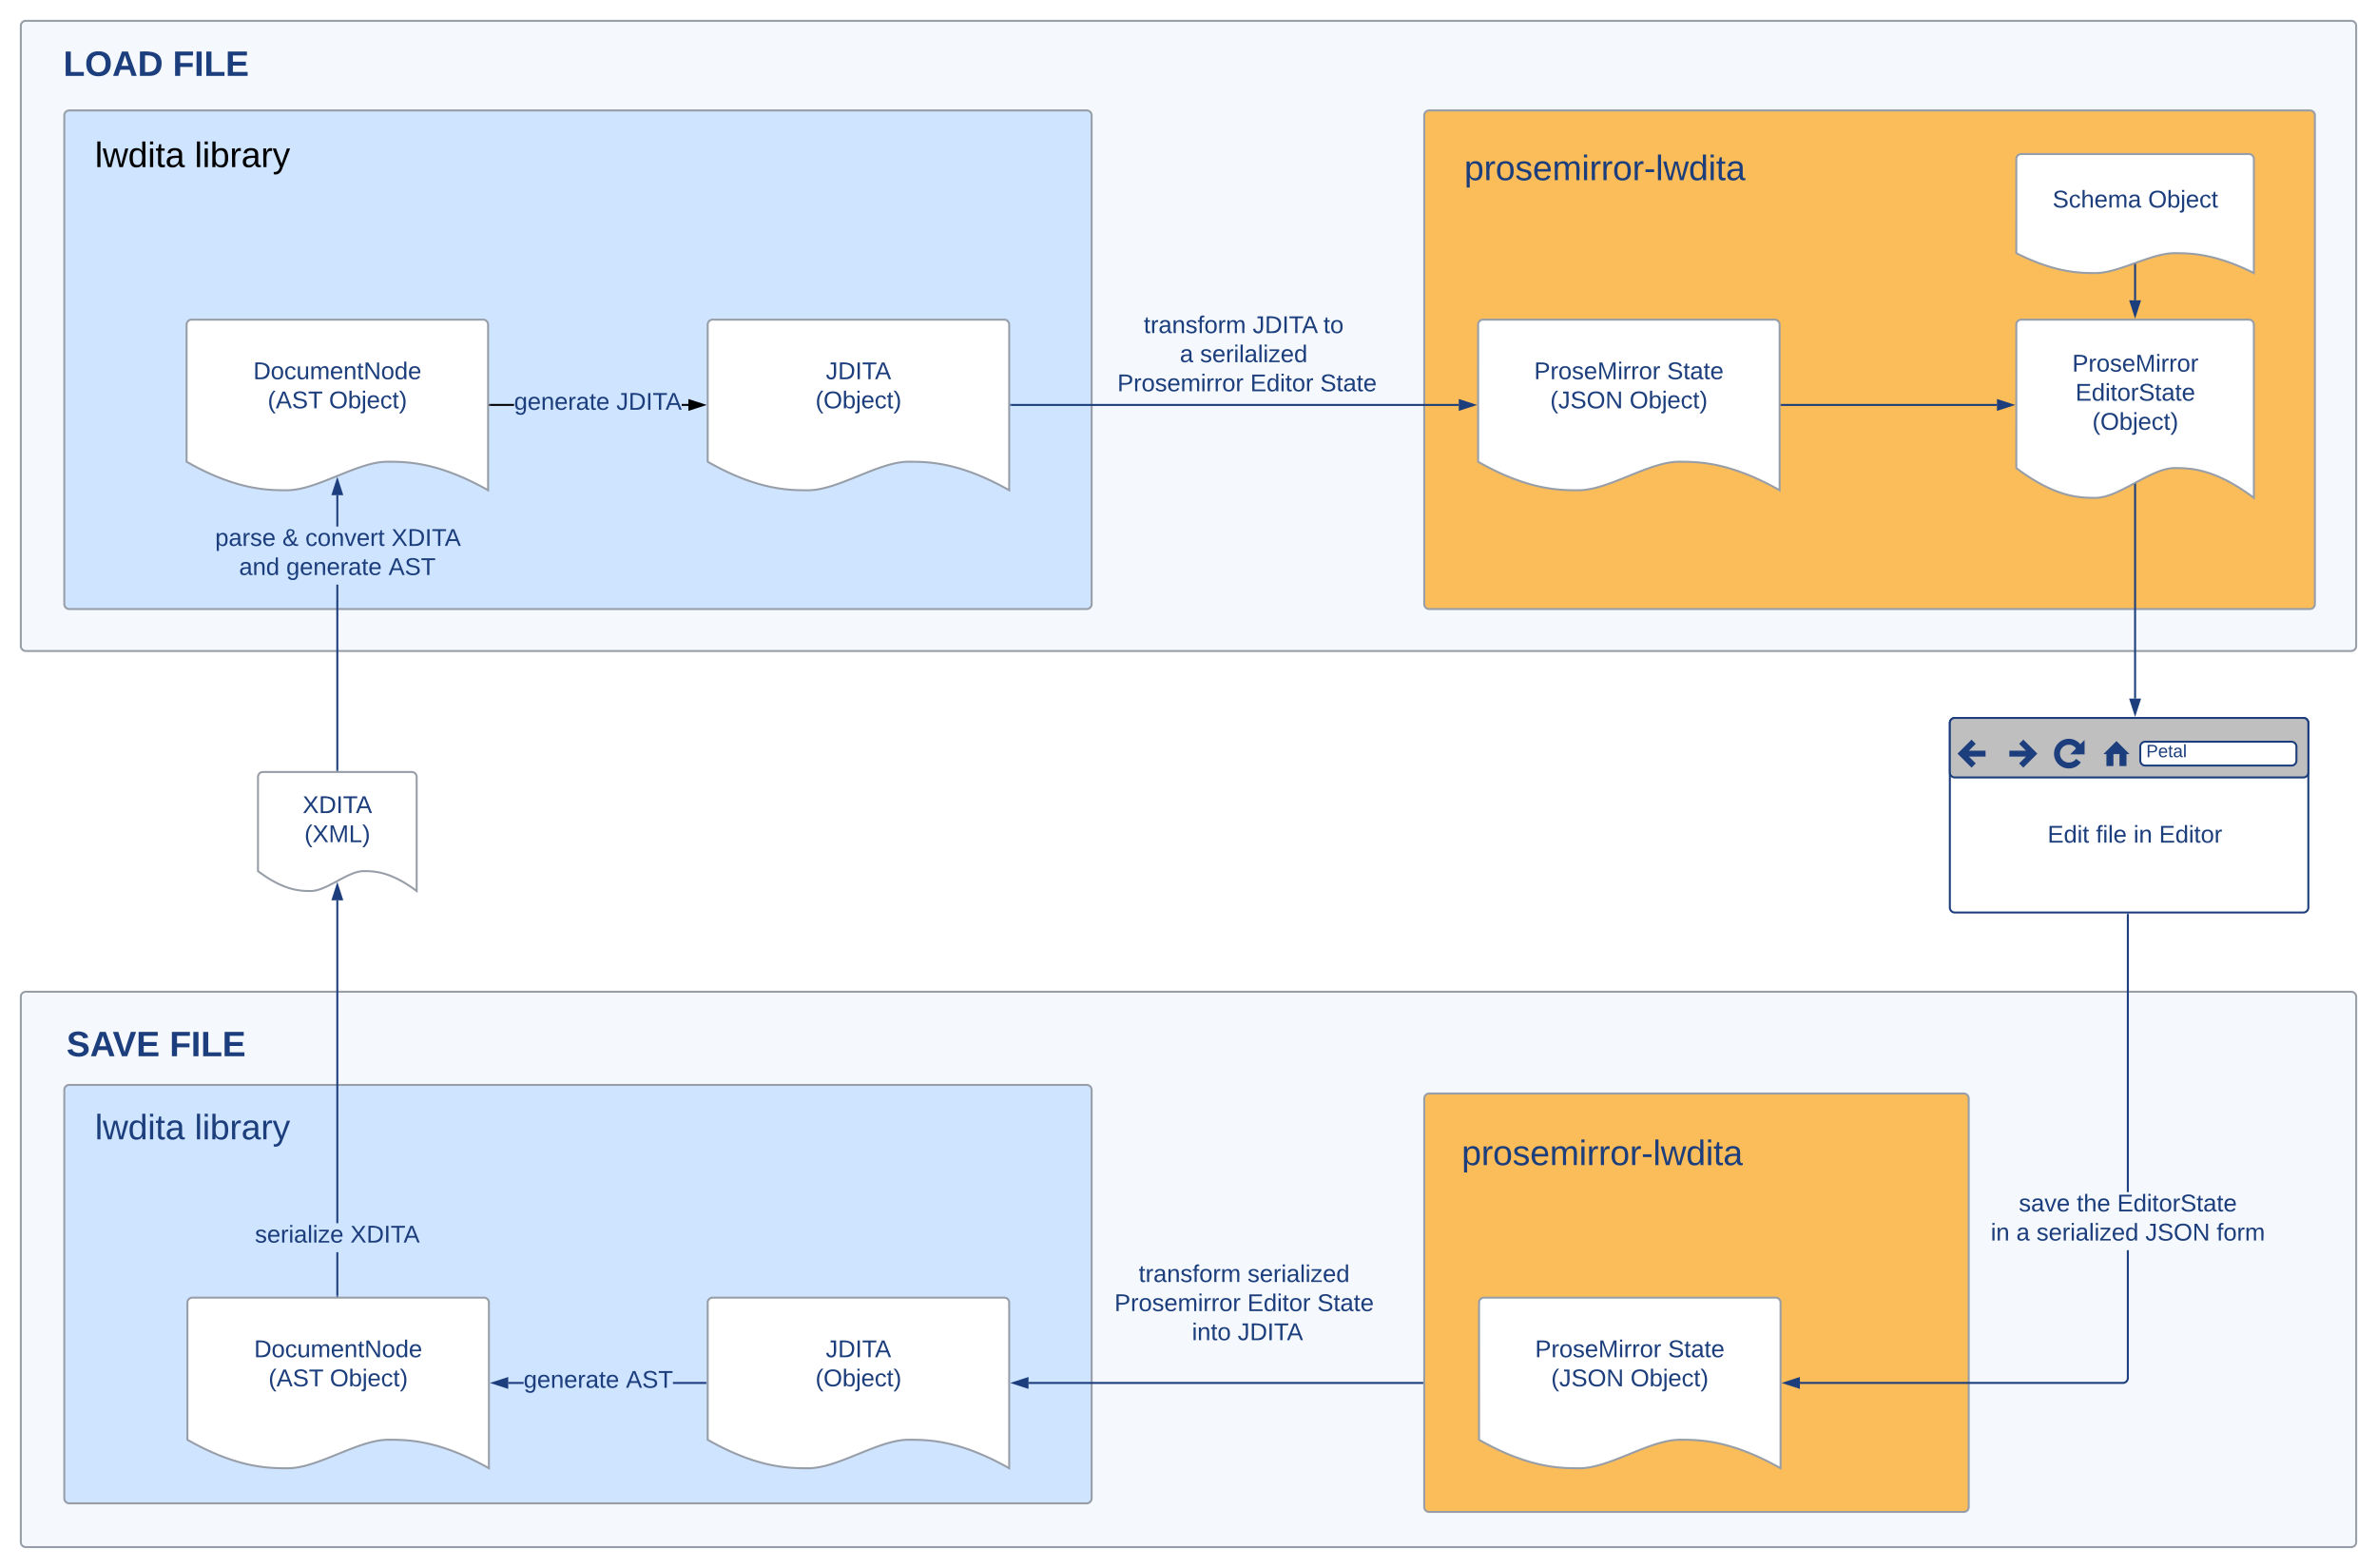 <svg xmlns="http://www.w3.org/2000/svg" xmlns:xlink="http://www.w3.org/1999/xlink" xmlns:lucid="lucid" width="2396.73" height="1580.8"><g transform="translate(210.367 -248.266)" lucid:page-tab-id="7dTHfuwserCj"><path d="M-189.37 274.27a5 5 0 0 1 5-5h2344.74a5 5 0 0 1 5 5V899.6a5 5 0 0 1-5 5H-184.37a5 5 0 0 1-5-5zM-189.37 1253.17a5 5 0 0 1 5-5h2344.74a5 5 0 0 1 5 5v549.9a5 5 0 0 1-5 5H-184.37a5 5 0 0 1-5-5z" stroke="#979ea8" stroke-width="2" fill="#f5f9fe"/><path d="M-145.52 364.6a5 5 0 0 1 5-5H885.34a5 5 0 0 1 5 5v492.7a5 5 0 0 1-5 5H-140.52a5 5 0 0 1-5-5zM-145.52 1347.1a5 5 0 0 1 5-5H885.34a5 5 0 0 1 5 5v411.85a5 5 0 0 1-5 5H-140.52a5 5 0 0 1-5-5z" stroke="#979ea8" stroke-width="2" fill="#cfe4ff"/><path d="M49.77 1031.6a5 5 0 0 1 5-5h150a5 5 0 0 1 5 5v115c-26.73-20.05-43.37-20.05-53.45-20.05-16 0-37.27 20.04-53.27 20.04-9.92 0-26.72 0-53.28-20.05z" stroke="#979ea8" stroke-width="2" fill="#fff"/><use xlink:href="#a" transform="matrix(1,0,0,1,49.765,1026.585) translate(44.997 41.431)"/><use xlink:href="#b" transform="matrix(1,0,0,1,49.765,1026.585) translate(46.83 70.764)"/><path d="M-22.23 575.54a5 5 0 0 1 5-5h294a5 5 0 0 1 5 5v167C231 713.8 199.36 713.8 180.22 713.8c-30.4 0-70.83 28.74-101.23 28.74-18.85 0-50.77 0-101.23-28.73z" stroke="#979ea8" stroke-width="2" fill="#fff"/><use xlink:href="#c" transform="matrix(1,0,0,1,-22.235,570.538) translate(67.225 60.056)"/><use xlink:href="#d" transform="matrix(1,0,0,1,-22.235,570.538) translate(81.756 89.389)"/><use xlink:href="#e" transform="matrix(1,0,0,1,-22.235,570.538) translate(143.614 89.389)"/><path d="M503.2 575.54a5 5 0 0 1 5-5h294a5 5 0 0 1 5 5v167c-50.76-28.73-82.38-28.73-101.53-28.73-30.4 0-70.83 28.74-101.23 28.74-18.85 0-50.77 0-101.23-28.73z" stroke="#979ea8" stroke-width="2" fill="#fff"/><use xlink:href="#f" transform="matrix(1,0,0,1,503.208,570.538) translate(119.034 60.056)"/><use xlink:href="#g" transform="matrix(1,0,0,1,503.208,570.538) translate(108.645 89.389)"/><path d="M307.95 657.5h-24.2v-1.94h24.2zm175.76 0h-6.68v-1.94h6.7z" stroke="#000" stroke-width=".05"/><path d="M283.8 657.5h-1.04v-1.94h1.03z"/><path stroke="#000" stroke-width=".05"/><path d="M498.97 656.54l-14.26 4.63v-9.27z"/><path d="M502.13 656.54l-18.4 5.98v-11.96zm-16.45 3.3l10.14-3.3-10.14-3.3z" stroke="#000" stroke-width=".05"/><use xlink:href="#h" transform="matrix(1,0,0,1,307.949,641.872) translate(0 19.556)"/><use xlink:href="#i" transform="matrix(1,0,0,1,307.949,641.872) translate(103.142 19.556)"/><path d="M1278.96 1642.58H826.7" stroke="#1c3e7c" stroke-width="2" fill="none"/><path d="M1279.96 1643.55h-1.02v-1.95h1.02z" stroke="#1c3e7c" stroke-width=".05" fill="#1c3e7c"/><path d="M811.44 1642.58l14.27-4.64v9.27z" stroke="#1c3e7c" stroke-width="2" fill="#1c3e7c"/><use xlink:href="#j" transform="matrix(1,0,0,1,913.307,1521.244) translate(24.415 19.556)"/><use xlink:href="#k" transform="matrix(1,0,0,1,913.307,1521.244) translate(134.212 19.556)"/><use xlink:href="#l" transform="matrix(1,0,0,1,913.307,1521.244) translate(0.005 48.889)"/><use xlink:href="#m" transform="matrix(1,0,0,1,913.307,1521.244) translate(134.042 48.889)"/><use xlink:href="#n" transform="matrix(1,0,0,1,913.307,1521.244) translate(204.524 48.889)"/><use xlink:href="#o" transform="matrix(1,0,0,1,913.307,1521.244) translate(71.369 78.222)"/><use xlink:href="#p" transform="matrix(1,0,0,1,913.307,1521.244) translate(78.159 78.222)"/><use xlink:href="#q" transform="matrix(1,0,0,1,913.307,1521.244) translate(124.264 78.222)"/><use xlink:href="#r" transform="matrix(1,0,0,1,913.307,1521.244) translate(130.783 107.556)"/><path d="M317.6 1643.55h-15.5v-1.95h15.5zm183.6 0h-33v-1.95h33z" stroke="#1c3e7c" stroke-width=".05" fill="#1c3e7c"/><path d="M502.2 1643.55h-1.02v-1.95h1.03z" fill="#1c3e7c"/><path stroke="#1c3e7c" stroke-width=".05" fill="#1c3e7c"/><path d="M301.1 1647.2l-14.28-4.62 14.27-4.64z" fill="#1c3e7c"/><path d="M302.06 1648.55l-18.4-5.97 18.4-5.98zm-12.08-5.97l10.13 3.3v-6.6z" stroke="#1c3e7c" stroke-width=".05" fill="#1c3e7c"/><use xlink:href="#s" transform="matrix(1,0,0,1,317.595,1627.91) translate(0 19.556)"/><use xlink:href="#t" transform="matrix(1,0,0,1,317.595,1627.91) translate(103.142 19.556)"/><path d="M-172.94 293.84a5 5 0 0 1 5-5h230a5 5 0 0 1 5 5v50a5 5 0 0 1-5 5h-230a5 5 0 0 1-5-5z" stroke="#000" stroke-opacity="0" stroke-width="2" fill="#fff" fill-opacity="0"/><use xlink:href="#u" transform="matrix(1,0,0,1,-172.938,288.843) translate(26.42 35.944)"/><use xlink:href="#v" transform="matrix(1,0,0,1,-172.938,288.843) translate(136.741 35.944)"/><path d="M-136.2 1366.04a5 5 0 0 1 5-5h230a5 5 0 0 1 5 5v50a5 5 0 0 1-5 5h-230a5 5 0 0 1-5-5z" stroke="#000" stroke-opacity="0" stroke-width="2" fill="#fff" fill-opacity="0"/><use xlink:href="#w" transform="matrix(1,0,0,1,-136.192,1361.043) translate(21.58 35.944)"/><use xlink:href="#x" transform="matrix(1,0,0,1,-136.192,1361.043) translate(122.025 35.944)"/><path d="M-172.94 1244.4a5 5 0 0 1 5-5h230a5 5 0 0 1 5 5v121.22a5 5 0 0 1-5 5h-230a5 5 0 0 1-5-5z" stroke="#000" stroke-opacity="0" stroke-width="2" fill="#fff" fill-opacity="0"/><use xlink:href="#y" transform="matrix(1,0,0,1,-172.938,1239.387) translate(29.63 73.819)"/><use xlink:href="#v" transform="matrix(1,0,0,1,-172.938,1239.387) translate(133.531 73.819)"/><path d="M-136.2 385.8a5 5 0 0 1 5-5h230a5 5 0 0 1 5 5v50a5 5 0 0 1-5 5h-230a5 5 0 0 1-5-5z" stroke="#000" stroke-opacity="0" stroke-width="2" fill="#fff" fill-opacity="0"/><use xlink:href="#z" transform="matrix(1,0,0,1,-136.192,380.797) translate(21.58 35.944)"/><use xlink:href="#A" transform="matrix(1,0,0,1,-136.192,380.797) translate(122.025 35.944)"/><path d="M503.2 1561.58a5 5 0 0 1 5-5h294a5 5 0 0 1 5 5v167c-50.76-28.73-82.38-28.73-101.53-28.73-30.4 0-70.83 28.73-101.23 28.73-18.85 0-50.77 0-101.23-28.73z" stroke="#979ea8" stroke-width="2" fill="#fff"/><use xlink:href="#f" transform="matrix(1,0,0,1,503.208,1556.577) translate(119.034 60.056)"/><use xlink:href="#g" transform="matrix(1,0,0,1,503.208,1556.577) translate(108.645 89.389)"/><path d="M-21.4 1561.58a5 5 0 0 1 5-5h294a5 5 0 0 1 5 5v167c-50.78-28.73-82.4-28.73-101.55-28.73-30.4 0-70.83 28.73-101.23 28.73-18.85 0-50.77 0-101.23-28.73z" stroke="#979ea8" stroke-width="2" fill="#fff"/><use xlink:href="#c" transform="matrix(1,0,0,1,-21.413,1556.577) translate(67.225 60.056)"/><use xlink:href="#d" transform="matrix(1,0,0,1,-21.413,1556.577) translate(81.756 89.389)"/><use xlink:href="#e" transform="matrix(1,0,0,1,-21.413,1556.577) translate(143.614 89.389)"/><path d="M130.74 1554.58h-1.95v-43.76h1.94zm0-73.1h-1.95V1156h1.94z" stroke="#1c3e7c" stroke-width=".05" fill="#1c3e7c"/><path d="M130.74 1555.58h-1.95v-1.03h1.94z" fill="#1c3e7c"/><path stroke="#1c3e7c" stroke-width=".05" fill="#1c3e7c"/><path d="M134.4 1154.97h-9.27l4.63-14.26z" fill="#1c3e7c"/><path d="M135.74 1155.95H123.8l5.96-18.4zm-9.27-1.95h6.6l-3.3-10.14z" stroke="#1c3e7c" stroke-width=".05" fill="#1c3e7c"/><use xlink:href="#B" transform="matrix(1,0,0,1,46.688,1481.49) translate(0 19.556)"/><use xlink:href="#C" transform="matrix(1,0,0,1,46.688,1481.49) translate(96.148 19.556)"/><path d="M130.74 1024.6h-1.95V837.75h1.94zm0-245.5h-1.95v-31.6h1.94z" stroke="#1c3e7c" stroke-width=".05" fill="#1c3e7c"/><path d="M130.74 1025.6h-1.95v-1.04h1.94z" fill="#1c3e7c"/><path stroke="#1c3e7c" stroke-width=".05" fill="#1c3e7c"/><path d="M134.4 746.5h-9.27l4.63-14.27z" fill="#1c3e7c"/><path d="M135.74 747.47H123.8l5.96-18.4zm-9.27-1.95h6.6l-3.3-10.14z" stroke="#1c3e7c" stroke-width=".05" fill="#1c3e7c"/><use xlink:href="#D" transform="matrix(1,0,0,1,6.558,779.101) translate(0.005 19.556)"/><use xlink:href="#E" transform="matrix(1,0,0,1,6.558,779.101) translate(67.838 19.556)"/><use xlink:href="#F" transform="matrix(1,0,0,1,6.558,779.101) translate(90.925 19.556)"/><use xlink:href="#G" transform="matrix(1,0,0,1,6.558,779.101) translate(177.77 19.556)"/><use xlink:href="#H" transform="matrix(1,0,0,1,6.558,779.101) translate(24.144 48.889)"/><use xlink:href="#I" transform="matrix(1,0,0,1,6.558,779.101) translate(71.675 48.889)"/><use xlink:href="#t" transform="matrix(1,0,0,1,6.558,779.101) translate(174.817 48.889)"/><path d="M1942.44 515.38v35.65" stroke="#4c535d" stroke-width="2" fill="none"/><path d="M1943.42 515.4h-1.95v-.7l1.95-.65z" stroke="#4c535d" stroke-width=".05" fill="#4c535d"/><path d="M1942.44 566.3l-4.63-14.26h9.28z" stroke="#4c535d" stroke-width="2" fill="#4c535d"/><path d="M1755.66 977.1a5 5 0 0 1 5-5h351.47a5 5 0 0 1 5 5v186.16a5 5 0 0 1-5 5h-351.47a5 5 0 0 1-5-5z" stroke="#1c3e7c" stroke-width="2" fill="#fff"/><path d="M1755.66 977.1a5 5 0 0 1 5-5h351.47a5 5 0 0 1 5 5v50a5 5 0 0 1-5 5h-351.47a5 5 0 0 1-5-5z" stroke="#1c3e7c" stroke-width="2" fill="#bfbfbf"/><path d="M1947.66 1001.1a5 5 0 0 1 5-5h147.47a5 5 0 0 1 5 5v14a5 5 0 0 1-5 5h-147.47a5 5 0 0 1-5-5z" stroke="#1c3e7c" stroke-width="2" fill="#fff"/><path d="M1779.66 996.1l-12 12 12 12m-12-12h24M1827.66 996.1l12 12-12 12m-12-12h24M1887.66 1008.1c-1.4-6.24-2.8-8.16-4.94-9.72-5.37-3.9-12.87-2.7-16.77 2.66-3.9 5.36-2.7 12.87 2.66 16.76 5.37 3.9 12.88 2.7 16.77-2.65" stroke="#1c3e7c" stroke-width="6" fill="none"/><path d="M1890.78 996.1v12h-12z" stroke="#1c3e7c" stroke-width="1.5" fill="#1c3e7c"/><path d="M1911.66 1008.1l12-12 12 12h-2.4v12h-6v-12h-7.2v12h-6v-12z" stroke="#1c3e7c" fill="#1c3e7c"/><use xlink:href="#J" transform="matrix(1,0,0,1,1953.663,996.092) translate(0 15.6)"/><path d="M1822.2 1067.93a5 5 0 0 1 5-5h230a5 5 0 0 1 5 5v50a5 5 0 0 1-5 5h-230a5 5 0 0 1-5-5z" fill="none"/><use xlink:href="#K" transform="matrix(1,0,0,1,1822.213,1062.932) translate(31.932 34.889)"/><use xlink:href="#L" transform="matrix(1,0,0,1,1822.213,1062.932) translate(80.753 34.889)"/><use xlink:href="#M" transform="matrix(1,0,0,1,1822.213,1062.932) translate(118.642 34.889)"/><use xlink:href="#N" transform="matrix(1,0,0,1,1822.213,1062.932) translate(144.377 34.889)"/><path d="M1225.7 364.6a5 5 0 0 1 5-5h888.03a5 5 0 0 1 5 5v492.7a5 5 0 0 1-5 5H1230.7a5 5 0 0 1-5-5z" stroke="#979ea8" stroke-width="2" fill="#fbbd59"/><path d="M1822.67 575.54a5 5 0 0 1 5-5h229.54a5 5 0 0 1 5 5V750.2c-40-30-64.9-30-80-30-23.95 0-55.8 30-79.76 30-14.85 0-40 0-79.77-30z" stroke="#979ea8" stroke-width="2" fill="#fff"/><use xlink:href="#O" transform="matrix(1,0,0,1,1822.672,570.538) translate(56.377 52.368)"/><use xlink:href="#P" transform="matrix(1,0,0,1,1822.672,570.538) translate(59.636 81.701)"/><use xlink:href="#g" transform="matrix(1,0,0,1,1822.672,570.538) translate(76.645 111.035)"/><path d="M1280.02 575.54a5 5 0 0 1 5-5h294a5 5 0 0 1 5 5v167c-50.76-28.73-82.38-28.73-101.53-28.73-30.4 0-70.85 28.74-101.24 28.74-18.85 0-50.77 0-101.24-28.73z" stroke="#979ea8" stroke-width="2" fill="#fff"/><g><use xlink:href="#Q" transform="matrix(1,0,0,1,1280.023,570.538) translate(56.463 60.056)"/><use xlink:href="#R" transform="matrix(1,0,0,1,1280.023,570.538) translate(190.5 60.056)"/><use xlink:href="#S" transform="matrix(1,0,0,1,1280.023,570.538) translate(72.691 89.389)"/><use xlink:href="#e" transform="matrix(1,0,0,1,1280.023,570.538) translate(152.679 89.389)"/></g><path d="M1287.8 397.8a5 5 0 0 1 5-5h230a5 5 0 0 1 5 5v50a5 5 0 0 1-5 5h-230a5 5 0 0 1-5-5z" stroke="#000" stroke-opacity="0" stroke-width="2" fill="#fff" fill-opacity="0"/><g><use xlink:href="#T" transform="matrix(1,0,0,1,1287.795,392.797) translate(-21.728 37.111)"/></g><path d="M1822.67 408.57a5 5 0 0 1 5-5h229.54a5 5 0 0 1 5 5v115c-40-20.04-64.9-20.04-80-20.04-23.95 0-55.8 20.04-79.76 20.04-14.85 0-40 0-79.77-20.04z" stroke="#979ea8" stroke-width="2" fill="#fff"/><g><use xlink:href="#U" transform="matrix(1,0,0,1,1822.672,403.573) translate(36.549 53.931)"/><use xlink:href="#V" transform="matrix(1,0,0,1,1822.672,403.573) translate(132.901 53.931)"/></g><path d="M1225.7 1355.77a5 5 0 0 1 5-5h538.98a5 5 0 0 1 5 5v411.87a5 5 0 0 1-5 5h-539a5 5 0 0 1-5-5z" stroke="#979ea8" stroke-width="2" fill="#fbbd59"/><path d="M1280.96 1561.58a5 5 0 0 1 5-5h294a5 5 0 0 1 5 5v167c-50.77-28.73-82.38-28.73-101.53-28.73-30.4 0-70.84 28.73-101.24 28.73-18.85 0-50.77 0-101.24-28.73z" stroke="#979ea8" stroke-width="2" fill="#fff"/><g><use xlink:href="#Q" transform="matrix(1,0,0,1,1280.962,1556.577) translate(56.463 60.056)"/><use xlink:href="#W" transform="matrix(1,0,0,1,1280.962,1556.577) translate(190.5 60.056)"/><use xlink:href="#S" transform="matrix(1,0,0,1,1280.962,1556.577) translate(72.691 89.389)"/><use xlink:href="#e" transform="matrix(1,0,0,1,1280.962,1556.577) translate(152.679 89.389)"/></g><path d="M1285.17 1390.83a5 5 0 0 1 5-5h230a5 5 0 0 1 5 5v50a5 5 0 0 1-5 5h-230a5 5 0 0 1-5-5z" stroke="#000" stroke-opacity="0" stroke-width="2" fill="#fff" fill-opacity="0"/><g><use xlink:href="#T" transform="matrix(1,0,0,1,1285.168,1385.829) translate(-21.728 37.111)"/></g><path d="M1942.44 737.03V952.6" stroke="#1c3e7c" stroke-width="2" fill="none"/><path d="M1943.42 737.06h-1.95v-.54l1.95-.98z" stroke="#1c3e7c" stroke-width=".05" fill="#1c3e7c"/><path d="M1942.44 967.86l-4.63-14.27h9.28z" stroke="#1c3e7c" stroke-width="2" fill="#1c3e7c"/><path d="M809.2 656.54h451.32" stroke="#1c3e7c" stroke-width="2" fill="none"/><path d="M809.23 657.5h-1.02v-1.94h1.03z" stroke="#1c3e7c" stroke-width=".05" fill="#1c3e7c"/><path d="M1275.8 656.54l-14.28 4.63v-9.27z" stroke="#1c3e7c" stroke-width="2" fill="#1c3e7c"/><g><use xlink:href="#j" transform="matrix(1,0,0,1,909.443,564.538) translate(33.412 19.556)"/><use xlink:href="#X" transform="matrix(1,0,0,1,909.443,564.538) translate(143.209 19.556)"/><use xlink:href="#Y" transform="matrix(1,0,0,1,909.443,564.538) translate(214.573 19.556)"/><use xlink:href="#Z" transform="matrix(1,0,0,1,909.443,564.538) translate(69.841 48.889)"/><use xlink:href="#aa" transform="matrix(1,0,0,1,909.443,564.538) translate(90.212 48.889)"/><use xlink:href="#o" transform="matrix(1,0,0,1,909.443,564.538) translate(0.005 78.222)"/><use xlink:href="#ab" transform="matrix(1,0,0,1,909.443,564.538) translate(6.795 78.222)"/><use xlink:href="#m" transform="matrix(1,0,0,1,909.443,564.538) translate(140.832 78.222)"/><use xlink:href="#ac" transform="matrix(1,0,0,1,909.443,564.538) translate(211.314 78.222)"/></g><path d="M1586.02 656.54h217.15" stroke="#1c3e7c" stroke-width="2" fill="none"/><path d="M1586.05 657.5h-1.03v-1.94h1.03z" stroke="#1c3e7c" stroke-width=".05" fill="#1c3e7c"/><path d="M1818.44 656.54l-14.27 4.63v-9.27z" stroke="#1c3e7c" stroke-width="2" fill="#1c3e7c"/><path d="M1942.44 515.38v35.65" stroke="#1c3e7c" stroke-width="2" fill="none"/><path d="M1943.42 515.4h-1.95v-.7l1.95-.65z" stroke="#1c3e7c" stroke-width=".05" fill="#1c3e7c"/><path d="M1942.44 566.3l-4.63-14.26h9.28z" stroke="#1c3e7c" stroke-width="2" fill="#1c3e7c"/><path d="M1936.13 1637.62l-.07.9-.22.9-.36.87-.5.8-.6.7-.7.6-.8.5-.88.36-.9.22-.9.07h-325.74v-1.95h325.66l.66-.05.62-.15.58-.24.54-.33.48-.4.4-.5.34-.53.24-.58.15-.6.05-.68v-128.77h1.95zm0-187.5h-1.95v-279.86h1.95z" stroke="#1c3e7c" stroke-width=".05" fill="#1c3e7c"/><path d="M1936.13 1170.28h-1.95v-1.02h1.95z" fill="#1c3e7c"/><path stroke="#1c3e7c" stroke-width=".05" fill="#1c3e7c"/><path d="M1603.46 1647.2l-14.26-4.62 14.26-4.64z" fill="#1c3e7c"/><path d="M1604.44 1648.55l-18.4-5.97 18.4-5.98zm-12.1-5.97l10.15 3.3v-6.6z" stroke="#1c3e7c" stroke-width=".05" fill="#1c3e7c"/><g><use xlink:href="#ad" transform="matrix(1,0,0,1,1796.907,1450.107) translate(28.32 19.556)"/><use xlink:href="#ae" transform="matrix(1,0,0,1,1796.907,1450.107) translate(86.715 19.556)"/><use xlink:href="#af" transform="matrix(1,0,0,1,1796.907,1450.107) translate(127.456 19.556)"/><use xlink:href="#ag" transform="matrix(1,0,0,1,1796.907,1450.107) translate(0.005 48.889)"/><use xlink:href="#ah" transform="matrix(1,0,0,1,1796.907,1450.107) translate(25.74 48.889)"/><use xlink:href="#ai" transform="matrix(1,0,0,1,1796.907,1450.107) translate(46.11 48.889)"/><use xlink:href="#aj" transform="matrix(1,0,0,1,1796.907,1450.107) translate(155.838 48.889)"/><use xlink:href="#ak" transform="matrix(1,0,0,1,1796.907,1450.107) translate(227.746 48.889)"/></g><defs><path fill="#1c3e7c" d="M195 0l-74-108L45 0H8l94-129-87-119h37l69 98 67-98h37l-84 118L233 0h-38" id="al"/><path fill="#1c3e7c" d="M30-248c118-7 216 8 213 122C240-48 200 0 122 0H30v-248zM63-27c89 8 146-16 146-99s-60-101-146-95v194" id="am"/><path fill="#1c3e7c" d="M33 0v-248h34V0H33" id="an"/><path fill="#1c3e7c" d="M127-220V0H93v-220H8v-28h204v28h-85" id="ao"/><path fill="#1c3e7c" d="M205 0l-28-72H64L36 0H1l101-248h38L239 0h-34zm-38-99l-47-123c-12 45-31 82-46 123h93" id="ap"/><g id="a"><use transform="matrix(0.068,0,0,0.068,0,0)" xlink:href="#al"/><use transform="matrix(0.068,0,0,0.068,16.296,0)" xlink:href="#am"/><use transform="matrix(0.068,0,0,0.068,33.883,0)" xlink:href="#an"/><use transform="matrix(0.068,0,0,0.068,40.673,0)" xlink:href="#ao"/><use transform="matrix(0.068,0,0,0.068,53.71,0)" xlink:href="#ap"/></g><path fill="#1c3e7c" d="M87 75C49 33 22-17 22-94c0-76 28-126 65-167h31c-38 41-64 92-64 168S80 34 118 75H87" id="aq"/><path fill="#1c3e7c" d="M240 0l2-218c-23 76-54 145-80 218h-23L58-218 59 0H30v-248h44l77 211c21-75 51-140 76-211h43V0h-30" id="ar"/><path fill="#1c3e7c" d="M30 0v-248h33v221h125V0H30" id="as"/><path fill="#1c3e7c" d="M33-261c38 41 65 92 65 168S71 34 33 75H2C39 34 66-17 66-93S39-220 2-261h31" id="at"/><g id="b"><use transform="matrix(0.068,0,0,0.068,0,0)" xlink:href="#aq"/><use transform="matrix(0.068,0,0,0.068,8.08,0)" xlink:href="#al"/><use transform="matrix(0.068,0,0,0.068,24.377,0)" xlink:href="#ar"/><use transform="matrix(0.068,0,0,0.068,44.679,0)" xlink:href="#as"/><use transform="matrix(0.068,0,0,0.068,58.259,0)" xlink:href="#at"/></g><path fill="#1c3e7c" d="M100-194c62-1 85 37 85 99 1 63-27 99-86 99S16-35 15-95c0-66 28-99 85-99zM99-20c44 1 53-31 53-75 0-43-8-75-51-75s-53 32-53 75 10 74 51 75" id="au"/><path fill="#1c3e7c" d="M96-169c-40 0-48 33-48 73s9 75 48 75c24 0 41-14 43-38l32 2c-6 37-31 61-74 61-59 0-76-41-82-99-10-93 101-131 147-64 4 7 5 14 7 22l-32 3c-4-21-16-35-41-35" id="av"/><path fill="#1c3e7c" d="M84 4C-5 8 30-112 23-190h32v120c0 31 7 50 39 49 72-2 45-101 50-169h31l1 190h-30c-1-10 1-25-2-33-11 22-28 36-60 37" id="aw"/><path fill="#1c3e7c" d="M210-169c-67 3-38 105-44 169h-31v-121c0-29-5-50-35-48C34-165 62-65 56 0H25l-1-190h30c1 10-1 24 2 32 10-44 99-50 107 0 11-21 27-35 58-36 85-2 47 119 55 194h-31v-121c0-29-5-49-35-48" id="ax"/><path fill="#1c3e7c" d="M100-194c63 0 86 42 84 106H49c0 40 14 67 53 68 26 1 43-12 49-29l28 8c-11 28-37 45-77 45C44 4 14-33 15-96c1-61 26-98 85-98zm52 81c6-60-76-77-97-28-3 7-6 17-6 28h103" id="ay"/><path fill="#1c3e7c" d="M117-194c89-4 53 116 60 194h-32v-121c0-31-8-49-39-48C34-167 62-67 57 0H25l-1-190h30c1 10-1 24 2 32 11-22 29-35 61-36" id="az"/><path fill="#1c3e7c" d="M59-47c-2 24 18 29 38 22v24C64 9 27 4 27-40v-127H5v-23h24l9-43h21v43h35v23H59v120" id="aA"/><path fill="#1c3e7c" d="M190 0L58-211 59 0H30v-248h39L202-35l-2-213h31V0h-41" id="aB"/><path fill="#1c3e7c" d="M85-194c31 0 48 13 60 33l-1-100h32l1 261h-30c-2-10 0-23-3-31C134-8 116 4 85 4 32 4 16-35 15-94c0-66 23-100 70-100zm9 24c-40 0-46 34-46 75 0 40 6 74 45 74 42 0 51-32 51-76 0-42-9-74-50-73" id="aC"/><g id="c"><use transform="matrix(0.068,0,0,0.068,0,0)" xlink:href="#am"/><use transform="matrix(0.068,0,0,0.068,17.586,0)" xlink:href="#au"/><use transform="matrix(0.068,0,0,0.068,31.167,0)" xlink:href="#av"/><use transform="matrix(0.068,0,0,0.068,43.389,0)" xlink:href="#aw"/><use transform="matrix(0.068,0,0,0.068,56.969,0)" xlink:href="#ax"/><use transform="matrix(0.068,0,0,0.068,77.272,0)" xlink:href="#ay"/><use transform="matrix(0.068,0,0,0.068,90.852,0)" xlink:href="#az"/><use transform="matrix(0.068,0,0,0.068,104.432,0)" xlink:href="#aA"/><use transform="matrix(0.068,0,0,0.068,111.222,0)" xlink:href="#aB"/><use transform="matrix(0.068,0,0,0.068,128.809,0)" xlink:href="#au"/><use transform="matrix(0.068,0,0,0.068,142.389,0)" xlink:href="#aC"/><use transform="matrix(0.068,0,0,0.068,155.969,0)" xlink:href="#ay"/></g><path fill="#1c3e7c" d="M185-189c-5-48-123-54-124 2 14 75 158 14 163 119 3 78-121 87-175 55-17-10-28-26-33-46l33-7c5 56 141 63 141-1 0-78-155-14-162-118-5-82 145-84 179-34 5 7 8 16 11 25" id="aD"/><g id="d"><use transform="matrix(0.068,0,0,0.068,0,0)" xlink:href="#aq"/><use transform="matrix(0.068,0,0,0.068,8.08,0)" xlink:href="#ap"/><use transform="matrix(0.068,0,0,0.068,24.377,0)" xlink:href="#aD"/><use transform="matrix(0.068,0,0,0.068,40.673,0)" xlink:href="#ao"/></g><path fill="#1c3e7c" d="M140-251c81 0 123 46 123 126C263-46 219 4 140 4 59 4 17-45 17-125s42-126 123-126zm0 227c63 0 89-41 89-101s-29-99-89-99c-61 0-89 39-89 99S79-25 140-24" id="aE"/><path fill="#1c3e7c" d="M115-194c53 0 69 39 70 98 0 66-23 100-70 100C84 3 66-7 56-30L54 0H23l1-261h32v101c10-23 28-34 59-34zm-8 174c40 0 45-34 45-75 0-40-5-75-45-74-42 0-51 32-51 76 0 43 10 73 51 73" id="aF"/><path fill="#1c3e7c" d="M24-231v-30h32v30H24zM-9 49c24 4 33-6 33-30v-209h32V24c2 40-23 58-65 49V49" id="aG"/><g id="e"><use transform="matrix(0.068,0,0,0.068,0,0)" xlink:href="#aE"/><use transform="matrix(0.068,0,0,0.068,19.012,0)" xlink:href="#aF"/><use transform="matrix(0.068,0,0,0.068,32.593,0)" xlink:href="#aG"/><use transform="matrix(0.068,0,0,0.068,37.957,0)" xlink:href="#ay"/><use transform="matrix(0.068,0,0,0.068,51.537,0)" xlink:href="#av"/><use transform="matrix(0.068,0,0,0.068,63.759,0)" xlink:href="#aA"/><use transform="matrix(0.068,0,0,0.068,70.549,0)" xlink:href="#at"/></g><path fill="#1c3e7c" d="M153-248C145-148 188 4 80 4 36 3 13-21 6-62l32-5c4 25 16 42 43 43 27 0 39-20 39-49v-147H72v-28h81" id="aH"/><g id="f"><use transform="matrix(0.068,0,0,0.068,0,0)" xlink:href="#aH"/><use transform="matrix(0.068,0,0,0.068,12.222,0)" xlink:href="#am"/><use transform="matrix(0.068,0,0,0.068,29.809,0)" xlink:href="#an"/><use transform="matrix(0.068,0,0,0.068,36.599,0)" xlink:href="#ao"/><use transform="matrix(0.068,0,0,0.068,49.636,0)" xlink:href="#ap"/></g><g id="g"><use transform="matrix(0.068,0,0,0.068,0,0)" xlink:href="#aq"/><use transform="matrix(0.068,0,0,0.068,8.08,0)" xlink:href="#aE"/><use transform="matrix(0.068,0,0,0.068,27.093,0)" xlink:href="#aF"/><use transform="matrix(0.068,0,0,0.068,40.673,0)" xlink:href="#aG"/><use transform="matrix(0.068,0,0,0.068,46.037,0)" xlink:href="#ay"/><use transform="matrix(0.068,0,0,0.068,59.617,0)" xlink:href="#av"/><use transform="matrix(0.068,0,0,0.068,71.84,0)" xlink:href="#aA"/><use transform="matrix(0.068,0,0,0.068,78.63,0)" xlink:href="#at"/></g><path fill="#1c3e7c" d="M177-190C167-65 218 103 67 71c-23-6-38-20-44-43l32-5c15 47 100 32 89-28v-30C133-14 115 1 83 1 29 1 15-40 15-95c0-56 16-97 71-98 29-1 48 16 59 35 1-10 0-23 2-32h30zM94-22c36 0 50-32 50-73 0-42-14-75-50-75-39 0-46 34-46 75s6 73 46 73" id="aI"/><path fill="#1c3e7c" d="M114-163C36-179 61-72 57 0H25l-1-190h30c1 12-1 29 2 39 6-27 23-49 58-41v29" id="aJ"/><path fill="#1c3e7c" d="M141-36C126-15 110 5 73 4 37 3 15-17 15-53c-1-64 63-63 125-63 3-35-9-54-41-54-24 1-41 7-42 31l-33-3c5-37 33-52 76-52 45 0 72 20 72 64v82c-1 20 7 32 28 27v20c-31 9-61-2-59-35zM48-53c0 20 12 33 32 33 41-3 63-29 60-74-43 2-92-5-92 41" id="aK"/><g id="h"><use transform="matrix(0.068,0,0,0.068,0,0)" xlink:href="#aI"/><use transform="matrix(0.068,0,0,0.068,13.58,0)" xlink:href="#ay"/><use transform="matrix(0.068,0,0,0.068,27.16,0)" xlink:href="#az"/><use transform="matrix(0.068,0,0,0.068,40.741,0)" xlink:href="#ay"/><use transform="matrix(0.068,0,0,0.068,54.321,0)" xlink:href="#aJ"/><use transform="matrix(0.068,0,0,0.068,62.401,0)" xlink:href="#aK"/><use transform="matrix(0.068,0,0,0.068,75.981,0)" xlink:href="#aA"/><use transform="matrix(0.068,0,0,0.068,82.772,0)" xlink:href="#ay"/></g><g id="i"><use transform="matrix(0.068,0,0,0.068,0,0)" xlink:href="#aH"/><use transform="matrix(0.068,0,0,0.068,12.222,0)" xlink:href="#am"/><use transform="matrix(0.068,0,0,0.068,29.809,0)" xlink:href="#an"/><use transform="matrix(0.068,0,0,0.068,36.599,0)" xlink:href="#ao"/><use transform="matrix(0.068,0,0,0.068,49.636,0)" xlink:href="#ap"/></g><path fill="#1c3e7c" d="M135-143c-3-34-86-38-87 0 15 53 115 12 119 90S17 21 10-45l28-5c4 36 97 45 98 0-10-56-113-15-118-90-4-57 82-63 122-42 12 7 21 19 24 35" id="aL"/><path fill="#1c3e7c" d="M101-234c-31-9-42 10-38 44h38v23H63V0H32v-167H5v-23h27c-7-52 17-82 69-68v24" id="aM"/><g id="j"><use transform="matrix(0.068,0,0,0.068,0,0)" xlink:href="#aA"/><use transform="matrix(0.068,0,0,0.068,6.79,0)" xlink:href="#aJ"/><use transform="matrix(0.068,0,0,0.068,14.87,0)" xlink:href="#aK"/><use transform="matrix(0.068,0,0,0.068,28.451,0)" xlink:href="#az"/><use transform="matrix(0.068,0,0,0.068,42.031,0)" xlink:href="#aL"/><use transform="matrix(0.068,0,0,0.068,54.253,0)" xlink:href="#aM"/><use transform="matrix(0.068,0,0,0.068,61.043,0)" xlink:href="#au"/><use transform="matrix(0.068,0,0,0.068,74.623,0)" xlink:href="#aJ"/><use transform="matrix(0.068,0,0,0.068,82.704,0)" xlink:href="#ax"/></g><path fill="#1c3e7c" d="M24-231v-30h32v30H24zM24 0v-190h32V0H24" id="aN"/><path fill="#1c3e7c" d="M24 0v-261h32V0H24" id="aO"/><path fill="#1c3e7c" d="M9 0v-24l116-142H16v-24h144v24L44-24h123V0H9" id="aP"/><g id="k"><use transform="matrix(0.068,0,0,0.068,0,0)" xlink:href="#aL"/><use transform="matrix(0.068,0,0,0.068,12.222,0)" xlink:href="#ay"/><use transform="matrix(0.068,0,0,0.068,25.802,0)" xlink:href="#aJ"/><use transform="matrix(0.068,0,0,0.068,33.883,0)" xlink:href="#aN"/><use transform="matrix(0.068,0,0,0.068,39.247,0)" xlink:href="#aK"/><use transform="matrix(0.068,0,0,0.068,52.827,0)" xlink:href="#aO"/><use transform="matrix(0.068,0,0,0.068,58.191,0)" xlink:href="#aN"/><use transform="matrix(0.068,0,0,0.068,63.556,0)" xlink:href="#aP"/><use transform="matrix(0.068,0,0,0.068,75.778,0)" xlink:href="#ay"/><use transform="matrix(0.068,0,0,0.068,89.358,0)" xlink:href="#aC"/></g><path fill="#1c3e7c" d="M30-248c87 1 191-15 191 75 0 78-77 80-158 76V0H30v-248zm33 125c57 0 124 11 124-50 0-59-68-47-124-48v98" id="aQ"/><g id="l"><use transform="matrix(0.068,0,0,0.068,0,0)" xlink:href="#aQ"/><use transform="matrix(0.068,0,0,0.068,16.296,0)" xlink:href="#aJ"/><use transform="matrix(0.068,0,0,0.068,24.377,0)" xlink:href="#au"/><use transform="matrix(0.068,0,0,0.068,37.957,0)" xlink:href="#aL"/><use transform="matrix(0.068,0,0,0.068,50.179,0)" xlink:href="#ay"/><use transform="matrix(0.068,0,0,0.068,63.759,0)" xlink:href="#ax"/><use transform="matrix(0.068,0,0,0.068,84.062,0)" xlink:href="#aN"/><use transform="matrix(0.068,0,0,0.068,89.426,0)" xlink:href="#aJ"/><use transform="matrix(0.068,0,0,0.068,97.506,0)" xlink:href="#aJ"/><use transform="matrix(0.068,0,0,0.068,105.586,0)" xlink:href="#au"/><use transform="matrix(0.068,0,0,0.068,119.167,0)" xlink:href="#aJ"/></g><path fill="#1c3e7c" d="M30 0v-248h187v28H63v79h144v27H63v87h162V0H30" id="aR"/><g id="m"><use transform="matrix(0.068,0,0,0.068,0,0)" xlink:href="#aR"/><use transform="matrix(0.068,0,0,0.068,16.296,0)" xlink:href="#aC"/><use transform="matrix(0.068,0,0,0.068,29.877,0)" xlink:href="#aN"/><use transform="matrix(0.068,0,0,0.068,35.241,0)" xlink:href="#aA"/><use transform="matrix(0.068,0,0,0.068,42.031,0)" xlink:href="#au"/><use transform="matrix(0.068,0,0,0.068,55.611,0)" xlink:href="#aJ"/></g><g id="n"><use transform="matrix(0.068,0,0,0.068,0,0)" xlink:href="#aD"/><use transform="matrix(0.068,0,0,0.068,16.296,0)" xlink:href="#aA"/><use transform="matrix(0.068,0,0,0.068,23.086,0)" xlink:href="#aK"/><use transform="matrix(0.068,0,0,0.068,36.667,0)" xlink:href="#aA"/><use transform="matrix(0.068,0,0,0.068,43.457,0)" xlink:href="#ay"/></g><g id="p"><use transform="matrix(0.068,0,0,0.068,0,0)" xlink:href="#aN"/><use transform="matrix(0.068,0,0,0.068,5.364,0)" xlink:href="#az"/><use transform="matrix(0.068,0,0,0.068,18.944,0)" xlink:href="#aA"/><use transform="matrix(0.068,0,0,0.068,25.735,0)" xlink:href="#au"/></g><g id="q"><use transform="matrix(0.068,0,0,0.068,0,0)" xlink:href="#aH"/><use transform="matrix(0.068,0,0,0.068,12.222,0)" xlink:href="#am"/><use transform="matrix(0.068,0,0,0.068,29.809,0)" xlink:href="#an"/><use transform="matrix(0.068,0,0,0.068,36.599,0)" xlink:href="#ao"/><use transform="matrix(0.068,0,0,0.068,49.636,0)" xlink:href="#ap"/></g><g id="s"><use transform="matrix(0.068,0,0,0.068,0,0)" xlink:href="#aI"/><use transform="matrix(0.068,0,0,0.068,13.58,0)" xlink:href="#ay"/><use transform="matrix(0.068,0,0,0.068,27.16,0)" xlink:href="#az"/><use transform="matrix(0.068,0,0,0.068,40.741,0)" xlink:href="#ay"/><use transform="matrix(0.068,0,0,0.068,54.321,0)" xlink:href="#aJ"/><use transform="matrix(0.068,0,0,0.068,62.401,0)" xlink:href="#aK"/><use transform="matrix(0.068,0,0,0.068,75.981,0)" xlink:href="#aA"/><use transform="matrix(0.068,0,0,0.068,82.772,0)" xlink:href="#ay"/></g><g id="t"><use transform="matrix(0.068,0,0,0.068,0,0)" xlink:href="#ap"/><use transform="matrix(0.068,0,0,0.068,16.296,0)" xlink:href="#aD"/><use transform="matrix(0.068,0,0,0.068,32.593,0)" xlink:href="#ao"/></g><path fill="#1c3e7c" d="M24 0v-248h52v208h133V0H24" id="aS"/><path fill="#1c3e7c" d="M140-251c80 0 125 45 125 126S219 4 139 4C58 4 15-44 15-125s44-126 125-126zm-1 214c52 0 73-35 73-88 0-50-21-86-72-86-52 0-73 35-73 86s22 88 72 88" id="aT"/><path fill="#1c3e7c" d="M199 0l-22-63H83L61 0H9l90-248h61L250 0h-51zm-33-102l-36-108c-10 38-24 72-36 108h72" id="aU"/><path fill="#1c3e7c" d="M24-248c120-7 223 5 221 122C244-46 201 0 124 0H24v-248zM76-40c74 7 117-18 117-86 0-67-45-88-117-82v168" id="aV"/><g id="u"><use transform="matrix(0.099,0,0,0.099,0,0)" xlink:href="#aS"/><use transform="matrix(0.099,0,0,0.099,21.63,0)" xlink:href="#aT"/><use transform="matrix(0.099,0,0,0.099,49.284,0)" xlink:href="#aU"/><use transform="matrix(0.099,0,0,0.099,74.864,0)" xlink:href="#aV"/></g><path fill="#1c3e7c" d="M76-208v77h127v40H76V0H24v-248h183v40H76" id="aW"/><path fill="#1c3e7c" d="M24 0v-248h52V0H24" id="aX"/><path fill="#1c3e7c" d="M24 0v-248h195v40H76v63h132v40H76v65h150V0H24" id="aY"/><g id="v"><use transform="matrix(0.099,0,0,0.099,0,0)" xlink:href="#aW"/><use transform="matrix(0.099,0,0,0.099,21.63,0)" xlink:href="#aX"/><use transform="matrix(0.099,0,0,0.099,31.506,0)" xlink:href="#aS"/><use transform="matrix(0.099,0,0,0.099,53.136,0)" xlink:href="#aY"/></g><path fill="#1c3e7c" d="M206 0h-36l-40-164L89 0H53L-1-190h32L70-26l43-164h34l41 164 42-164h31" id="aZ"/><g id="w"><use transform="matrix(0.099,0,0,0.099,0,0)" xlink:href="#aO"/><use transform="matrix(0.099,0,0,0.099,7.802,0)" xlink:href="#aZ"/><use transform="matrix(0.099,0,0,0.099,33.383,0)" xlink:href="#aC"/><use transform="matrix(0.099,0,0,0.099,53.136,0)" xlink:href="#aN"/><use transform="matrix(0.099,0,0,0.099,60.938,0)" xlink:href="#aA"/><use transform="matrix(0.099,0,0,0.099,70.815,0)" xlink:href="#aK"/></g><path fill="#1c3e7c" d="M179-190L93 31C79 59 56 82 12 73V49c39 6 53-20 64-50L1-190h34L92-34l54-156h33" id="ba"/><g id="x"><use transform="matrix(0.099,0,0,0.099,0,0)" xlink:href="#aO"/><use transform="matrix(0.099,0,0,0.099,7.802,0)" xlink:href="#aN"/><use transform="matrix(0.099,0,0,0.099,15.605,0)" xlink:href="#aF"/><use transform="matrix(0.099,0,0,0.099,35.358,0)" xlink:href="#aJ"/><use transform="matrix(0.099,0,0,0.099,47.111,0)" xlink:href="#aK"/><use transform="matrix(0.099,0,0,0.099,66.864,0)" xlink:href="#aJ"/><use transform="matrix(0.099,0,0,0.099,78.617,0)" xlink:href="#ba"/></g><path fill="#1c3e7c" d="M169-182c-1-43-94-46-97-3 18 66 151 10 154 114 3 95-165 93-204 36-6-8-10-19-12-30l50-8c3 46 112 56 116 5-17-69-150-10-154-114-4-87 153-88 188-35 5 8 8 18 10 28" id="bb"/><path fill="#1c3e7c" d="M147 0H94L2-248h55l64 206c17-72 42-137 63-206h54" id="bc"/><g id="y"><use transform="matrix(0.099,0,0,0.099,0,0)" xlink:href="#bb"/><use transform="matrix(0.099,0,0,0.099,23.704,0)" xlink:href="#aU"/><use transform="matrix(0.099,0,0,0.099,46.617,0)" xlink:href="#bc"/><use transform="matrix(0.099,0,0,0.099,70.321,0)" xlink:href="#aY"/></g><path d="M24 0v-261h32V0H24" id="bd"/><path d="M206 0h-36l-40-164L89 0H53L-1-190h32L70-26l43-164h34l41 164 42-164h31" id="be"/><path d="M85-194c31 0 48 13 60 33l-1-100h32l1 261h-30c-2-10 0-23-3-31C134-8 116 4 85 4 32 4 16-35 15-94c0-66 23-100 70-100zm9 24c-40 0-46 34-46 75 0 40 6 74 45 74 42 0 51-32 51-76 0-42-9-74-50-73" id="bf"/><path d="M24-231v-30h32v30H24zM24 0v-190h32V0H24" id="bg"/><path d="M59-47c-2 24 18 29 38 22v24C64 9 27 4 27-40v-127H5v-23h24l9-43h21v43h35v23H59v120" id="bh"/><path d="M141-36C126-15 110 5 73 4 37 3 15-17 15-53c-1-64 63-63 125-63 3-35-9-54-41-54-24 1-41 7-42 31l-33-3c5-37 33-52 76-52 45 0 72 20 72 64v82c-1 20 7 32 28 27v20c-31 9-61-2-59-35zM48-53c0 20 12 33 32 33 41-3 63-29 60-74-43 2-92-5-92 41" id="bi"/><g id="z"><use transform="matrix(0.099,0,0,0.099,0,0)" xlink:href="#bd"/><use transform="matrix(0.099,0,0,0.099,7.802,0)" xlink:href="#be"/><use transform="matrix(0.099,0,0,0.099,33.383,0)" xlink:href="#bf"/><use transform="matrix(0.099,0,0,0.099,53.136,0)" xlink:href="#bg"/><use transform="matrix(0.099,0,0,0.099,60.938,0)" xlink:href="#bh"/><use transform="matrix(0.099,0,0,0.099,70.815,0)" xlink:href="#bi"/></g><path d="M115-194c53 0 69 39 70 98 0 66-23 100-70 100C84 3 66-7 56-30L54 0H23l1-261h32v101c10-23 28-34 59-34zm-8 174c40 0 45-34 45-75 0-40-5-75-45-74-42 0-51 32-51 76 0 43 10 73 51 73" id="bj"/><path d="M114-163C36-179 61-72 57 0H25l-1-190h30c1 12-1 29 2 39 6-27 23-49 58-41v29" id="bk"/><path d="M179-190L93 31C79 59 56 82 12 73V49c39 6 53-20 64-50L1-190h34L92-34l54-156h33" id="bl"/><g id="A"><use transform="matrix(0.099,0,0,0.099,0,0)" xlink:href="#bd"/><use transform="matrix(0.099,0,0,0.099,7.802,0)" xlink:href="#bg"/><use transform="matrix(0.099,0,0,0.099,15.605,0)" xlink:href="#bj"/><use transform="matrix(0.099,0,0,0.099,35.358,0)" xlink:href="#bk"/><use transform="matrix(0.099,0,0,0.099,47.111,0)" xlink:href="#bi"/><use transform="matrix(0.099,0,0,0.099,66.864,0)" xlink:href="#bk"/><use transform="matrix(0.099,0,0,0.099,78.617,0)" xlink:href="#bl"/></g><g id="B"><use transform="matrix(0.068,0,0,0.068,0,0)" xlink:href="#aL"/><use transform="matrix(0.068,0,0,0.068,12.222,0)" xlink:href="#ay"/><use transform="matrix(0.068,0,0,0.068,25.802,0)" xlink:href="#aJ"/><use transform="matrix(0.068,0,0,0.068,33.883,0)" xlink:href="#aN"/><use transform="matrix(0.068,0,0,0.068,39.247,0)" xlink:href="#aK"/><use transform="matrix(0.068,0,0,0.068,52.827,0)" xlink:href="#aO"/><use transform="matrix(0.068,0,0,0.068,58.191,0)" xlink:href="#aN"/><use transform="matrix(0.068,0,0,0.068,63.556,0)" xlink:href="#aP"/><use transform="matrix(0.068,0,0,0.068,75.778,0)" xlink:href="#ay"/></g><g id="C"><use transform="matrix(0.068,0,0,0.068,0,0)" xlink:href="#al"/><use transform="matrix(0.068,0,0,0.068,16.296,0)" xlink:href="#am"/><use transform="matrix(0.068,0,0,0.068,33.883,0)" xlink:href="#an"/><use transform="matrix(0.068,0,0,0.068,40.673,0)" xlink:href="#ao"/><use transform="matrix(0.068,0,0,0.068,53.71,0)" xlink:href="#ap"/></g><path fill="#1c3e7c" d="M115-194c55 1 70 41 70 98S169 2 115 4C84 4 66-9 55-30l1 105H24l-1-265h31l2 30c10-21 28-34 59-34zm-8 174c40 0 45-34 45-75s-6-73-45-74c-42 0-51 32-51 76 0 43 10 73 51 73" id="bm"/><g id="D"><use transform="matrix(0.068,0,0,0.068,0,0)" xlink:href="#bm"/><use transform="matrix(0.068,0,0,0.068,13.58,0)" xlink:href="#aK"/><use transform="matrix(0.068,0,0,0.068,27.16,0)" xlink:href="#aJ"/><use transform="matrix(0.068,0,0,0.068,35.241,0)" xlink:href="#aL"/><use transform="matrix(0.068,0,0,0.068,47.463,0)" xlink:href="#ay"/></g><path fill="#1c3e7c" d="M234-2c-28 10-62 0-77-18C117 19 8 12 13-65c3-43 29-61 60-76-25-40-17-114 47-108 35 3 59 15 59 50 0 44-40 53-71 69 14 26 32 50 51 72 14-21 24-43 30-72l26 8c-9 33-21 57-38 82 13 13 33 22 57 15v23zM97-151c25-10 52-18 56-48-1-18-13-29-33-29-42 0-39 50-23 77zM42-66c-3 51 71 58 98 28-20-24-41-51-56-80-23 10-40 24-42 52" id="bn"/><use transform="matrix(0.068,0,0,0.068,0,0)" xlink:href="#bn" id="E"/><path fill="#1c3e7c" d="M108 0H70L1-190h34L89-25l56-165h34" id="bo"/><g id="F"><use transform="matrix(0.068,0,0,0.068,0,0)" xlink:href="#av"/><use transform="matrix(0.068,0,0,0.068,12.222,0)" xlink:href="#au"/><use transform="matrix(0.068,0,0,0.068,25.802,0)" xlink:href="#az"/><use transform="matrix(0.068,0,0,0.068,39.383,0)" xlink:href="#bo"/><use transform="matrix(0.068,0,0,0.068,51.605,0)" xlink:href="#ay"/><use transform="matrix(0.068,0,0,0.068,65.185,0)" xlink:href="#aJ"/><use transform="matrix(0.068,0,0,0.068,73.265,0)" xlink:href="#aA"/></g><g id="G"><use transform="matrix(0.068,0,0,0.068,0,0)" xlink:href="#al"/><use transform="matrix(0.068,0,0,0.068,16.296,0)" xlink:href="#am"/><use transform="matrix(0.068,0,0,0.068,33.883,0)" xlink:href="#an"/><use transform="matrix(0.068,0,0,0.068,40.673,0)" xlink:href="#ao"/><use transform="matrix(0.068,0,0,0.068,53.71,0)" xlink:href="#ap"/></g><g id="H"><use transform="matrix(0.068,0,0,0.068,0,0)" xlink:href="#aK"/><use transform="matrix(0.068,0,0,0.068,13.58,0)" xlink:href="#az"/><use transform="matrix(0.068,0,0,0.068,27.16,0)" xlink:href="#aC"/></g><g id="I"><use transform="matrix(0.068,0,0,0.068,0,0)" xlink:href="#aI"/><use transform="matrix(0.068,0,0,0.068,13.58,0)" xlink:href="#ay"/><use transform="matrix(0.068,0,0,0.068,27.16,0)" xlink:href="#az"/><use transform="matrix(0.068,0,0,0.068,40.741,0)" xlink:href="#ay"/><use transform="matrix(0.068,0,0,0.068,54.321,0)" xlink:href="#aJ"/><use transform="matrix(0.068,0,0,0.068,62.401,0)" xlink:href="#aK"/><use transform="matrix(0.068,0,0,0.068,75.981,0)" xlink:href="#aA"/><use transform="matrix(0.068,0,0,0.068,82.772,0)" xlink:href="#ay"/></g><g id="J"><use transform="matrix(0.05,0,0,0.05,0,0)" xlink:href="#aQ"/><use transform="matrix(0.05,0,0,0.05,12,0)" xlink:href="#ay"/><use transform="matrix(0.05,0,0,0.05,22,0)" xlink:href="#aA"/><use transform="matrix(0.05,0,0,0.05,27,0)" xlink:href="#aK"/><use transform="matrix(0.05,0,0,0.05,37,0)" xlink:href="#aO"/></g><g id="K"><use transform="matrix(0.068,0,0,0.068,0,0)" xlink:href="#aR"/><use transform="matrix(0.068,0,0,0.068,16.296,0)" xlink:href="#aC"/><use transform="matrix(0.068,0,0,0.068,29.877,0)" xlink:href="#aN"/><use transform="matrix(0.068,0,0,0.068,35.241,0)" xlink:href="#aA"/></g><g id="L"><use transform="matrix(0.068,0,0,0.068,0,0)" xlink:href="#aM"/><use transform="matrix(0.068,0,0,0.068,6.79,0)" xlink:href="#aN"/><use transform="matrix(0.068,0,0,0.068,12.154,0)" xlink:href="#aO"/><use transform="matrix(0.068,0,0,0.068,17.519,0)" xlink:href="#ay"/></g><g id="M"><use transform="matrix(0.068,0,0,0.068,0,0)" xlink:href="#aN"/><use transform="matrix(0.068,0,0,0.068,5.364,0)" xlink:href="#az"/></g><g id="N"><use transform="matrix(0.068,0,0,0.068,0,0)" xlink:href="#aR"/><use transform="matrix(0.068,0,0,0.068,16.296,0)" xlink:href="#aC"/><use transform="matrix(0.068,0,0,0.068,29.877,0)" xlink:href="#aN"/><use transform="matrix(0.068,0,0,0.068,35.241,0)" xlink:href="#aA"/><use transform="matrix(0.068,0,0,0.068,42.031,0)" xlink:href="#au"/><use transform="matrix(0.068,0,0,0.068,55.611,0)" xlink:href="#aJ"/></g><g id="O"><use transform="matrix(0.068,0,0,0.068,0,0)" xlink:href="#aQ"/><use transform="matrix(0.068,0,0,0.068,16.296,0)" xlink:href="#aJ"/><use transform="matrix(0.068,0,0,0.068,24.377,0)" xlink:href="#au"/><use transform="matrix(0.068,0,0,0.068,37.957,0)" xlink:href="#aL"/><use transform="matrix(0.068,0,0,0.068,50.179,0)" xlink:href="#ay"/><use transform="matrix(0.068,0,0,0.068,63.759,0)" xlink:href="#ar"/><use transform="matrix(0.068,0,0,0.068,84.062,0)" xlink:href="#aN"/><use transform="matrix(0.068,0,0,0.068,89.426,0)" xlink:href="#aJ"/><use transform="matrix(0.068,0,0,0.068,97.506,0)" xlink:href="#aJ"/><use transform="matrix(0.068,0,0,0.068,105.586,0)" xlink:href="#au"/><use transform="matrix(0.068,0,0,0.068,119.167,0)" xlink:href="#aJ"/></g><g id="P"><use transform="matrix(0.068,0,0,0.068,0,0)" xlink:href="#aR"/><use transform="matrix(0.068,0,0,0.068,16.296,0)" xlink:href="#aC"/><use transform="matrix(0.068,0,0,0.068,29.877,0)" xlink:href="#aN"/><use transform="matrix(0.068,0,0,0.068,35.241,0)" xlink:href="#aA"/><use transform="matrix(0.068,0,0,0.068,42.031,0)" xlink:href="#au"/><use transform="matrix(0.068,0,0,0.068,55.611,0)" xlink:href="#aJ"/><use transform="matrix(0.068,0,0,0.068,63.691,0)" xlink:href="#aD"/><use transform="matrix(0.068,0,0,0.068,79.988,0)" xlink:href="#aA"/><use transform="matrix(0.068,0,0,0.068,86.778,0)" xlink:href="#aK"/><use transform="matrix(0.068,0,0,0.068,100.358,0)" xlink:href="#aA"/><use transform="matrix(0.068,0,0,0.068,107.148,0)" xlink:href="#ay"/></g><g id="Q"><use transform="matrix(0.068,0,0,0.068,0,0)" xlink:href="#aQ"/><use transform="matrix(0.068,0,0,0.068,16.296,0)" xlink:href="#aJ"/><use transform="matrix(0.068,0,0,0.068,24.377,0)" xlink:href="#au"/><use transform="matrix(0.068,0,0,0.068,37.957,0)" xlink:href="#aL"/><use transform="matrix(0.068,0,0,0.068,50.179,0)" xlink:href="#ay"/><use transform="matrix(0.068,0,0,0.068,63.759,0)" xlink:href="#ar"/><use transform="matrix(0.068,0,0,0.068,84.062,0)" xlink:href="#aN"/><use transform="matrix(0.068,0,0,0.068,89.426,0)" xlink:href="#aJ"/><use transform="matrix(0.068,0,0,0.068,97.506,0)" xlink:href="#aJ"/><use transform="matrix(0.068,0,0,0.068,105.586,0)" xlink:href="#au"/><use transform="matrix(0.068,0,0,0.068,119.167,0)" xlink:href="#aJ"/></g><g id="R"><use transform="matrix(0.068,0,0,0.068,0,0)" xlink:href="#aD"/><use transform="matrix(0.068,0,0,0.068,16.296,0)" xlink:href="#aA"/><use transform="matrix(0.068,0,0,0.068,23.086,0)" xlink:href="#aK"/><use transform="matrix(0.068,0,0,0.068,36.667,0)" xlink:href="#aA"/><use transform="matrix(0.068,0,0,0.068,43.457,0)" xlink:href="#ay"/></g><g id="S"><use transform="matrix(0.068,0,0,0.068,0,0)" xlink:href="#aq"/><use transform="matrix(0.068,0,0,0.068,8.08,0)" xlink:href="#aH"/><use transform="matrix(0.068,0,0,0.068,20.302,0)" xlink:href="#aD"/><use transform="matrix(0.068,0,0,0.068,36.599,0)" xlink:href="#aE"/><use transform="matrix(0.068,0,0,0.068,55.611,0)" xlink:href="#aB"/></g><path fill="#1c3e7c" d="M16-82v-28h88v28H16" id="bp"/><g id="T"><use transform="matrix(0.099,0,0,0.099,0,0)" xlink:href="#bm"/><use transform="matrix(0.099,0,0,0.099,19.753,0)" xlink:href="#aJ"/><use transform="matrix(0.099,0,0,0.099,31.506,0)" xlink:href="#au"/><use transform="matrix(0.099,0,0,0.099,51.259,0)" xlink:href="#aL"/><use transform="matrix(0.099,0,0,0.099,69.037,0)" xlink:href="#ay"/><use transform="matrix(0.099,0,0,0.099,88.79,0)" xlink:href="#ax"/><use transform="matrix(0.099,0,0,0.099,118.321,0)" xlink:href="#aN"/><use transform="matrix(0.099,0,0,0.099,126.123,0)" xlink:href="#aJ"/><use transform="matrix(0.099,0,0,0.099,137.877,0)" xlink:href="#aJ"/><use transform="matrix(0.099,0,0,0.099,149.63,0)" xlink:href="#au"/><use transform="matrix(0.099,0,0,0.099,169.383,0)" xlink:href="#aJ"/><use transform="matrix(0.099,0,0,0.099,181.136,0)" xlink:href="#bp"/><use transform="matrix(0.099,0,0,0.099,192.889,0)" xlink:href="#aO"/><use transform="matrix(0.099,0,0,0.099,200.691,0)" xlink:href="#aZ"/><use transform="matrix(0.099,0,0,0.099,226.272,0)" xlink:href="#aC"/><use transform="matrix(0.099,0,0,0.099,246.025,0)" xlink:href="#aN"/><use transform="matrix(0.099,0,0,0.099,253.827,0)" xlink:href="#aA"/><use transform="matrix(0.099,0,0,0.099,263.704,0)" xlink:href="#aK"/></g><path fill="#1c3e7c" d="M106-169C34-169 62-67 57 0H25v-261h32l-1 103c12-21 28-36 61-36 89 0 53 116 60 194h-32v-121c2-32-8-49-39-48" id="bq"/><g id="U"><use transform="matrix(0.068,0,0,0.068,0,0)" xlink:href="#aD"/><use transform="matrix(0.068,0,0,0.068,16.296,0)" xlink:href="#av"/><use transform="matrix(0.068,0,0,0.068,28.519,0)" xlink:href="#bq"/><use transform="matrix(0.068,0,0,0.068,42.099,0)" xlink:href="#ay"/><use transform="matrix(0.068,0,0,0.068,55.679,0)" xlink:href="#ax"/><use transform="matrix(0.068,0,0,0.068,75.981,0)" xlink:href="#aK"/></g><g id="V"><use transform="matrix(0.068,0,0,0.068,0,0)" xlink:href="#aE"/><use transform="matrix(0.068,0,0,0.068,19.012,0)" xlink:href="#aF"/><use transform="matrix(0.068,0,0,0.068,32.593,0)" xlink:href="#aG"/><use transform="matrix(0.068,0,0,0.068,37.957,0)" xlink:href="#ay"/><use transform="matrix(0.068,0,0,0.068,51.537,0)" xlink:href="#av"/><use transform="matrix(0.068,0,0,0.068,63.759,0)" xlink:href="#aA"/></g><g id="W"><use transform="matrix(0.068,0,0,0.068,0,0)" xlink:href="#aD"/><use transform="matrix(0.068,0,0,0.068,16.296,0)" xlink:href="#aA"/><use transform="matrix(0.068,0,0,0.068,23.086,0)" xlink:href="#aK"/><use transform="matrix(0.068,0,0,0.068,36.667,0)" xlink:href="#aA"/><use transform="matrix(0.068,0,0,0.068,43.457,0)" xlink:href="#ay"/></g><g id="X"><use transform="matrix(0.068,0,0,0.068,0,0)" xlink:href="#aH"/><use transform="matrix(0.068,0,0,0.068,12.222,0)" xlink:href="#am"/><use transform="matrix(0.068,0,0,0.068,29.809,0)" xlink:href="#an"/><use transform="matrix(0.068,0,0,0.068,36.599,0)" xlink:href="#ao"/><use transform="matrix(0.068,0,0,0.068,49.636,0)" xlink:href="#ap"/></g><g id="Y"><use transform="matrix(0.068,0,0,0.068,0,0)" xlink:href="#aA"/><use transform="matrix(0.068,0,0,0.068,6.79,0)" xlink:href="#au"/></g><use transform="matrix(0.068,0,0,0.068,0,0)" xlink:href="#aK" id="Z"/><g id="aa"><use transform="matrix(0.068,0,0,0.068,0,0)" xlink:href="#aL"/><use transform="matrix(0.068,0,0,0.068,12.222,0)" xlink:href="#ay"/><use transform="matrix(0.068,0,0,0.068,25.802,0)" xlink:href="#aJ"/><use transform="matrix(0.068,0,0,0.068,33.883,0)" xlink:href="#aN"/><use transform="matrix(0.068,0,0,0.068,39.247,0)" xlink:href="#aO"/><use transform="matrix(0.068,0,0,0.068,44.611,0)" xlink:href="#aK"/><use transform="matrix(0.068,0,0,0.068,58.191,0)" xlink:href="#aO"/><use transform="matrix(0.068,0,0,0.068,63.556,0)" xlink:href="#aN"/><use transform="matrix(0.068,0,0,0.068,68.92,0)" xlink:href="#aP"/><use transform="matrix(0.068,0,0,0.068,81.142,0)" xlink:href="#ay"/><use transform="matrix(0.068,0,0,0.068,94.722,0)" xlink:href="#aC"/></g><g id="ab"><use transform="matrix(0.068,0,0,0.068,0,0)" xlink:href="#aQ"/><use transform="matrix(0.068,0,0,0.068,16.296,0)" xlink:href="#aJ"/><use transform="matrix(0.068,0,0,0.068,24.377,0)" xlink:href="#au"/><use transform="matrix(0.068,0,0,0.068,37.957,0)" xlink:href="#aL"/><use transform="matrix(0.068,0,0,0.068,50.179,0)" xlink:href="#ay"/><use transform="matrix(0.068,0,0,0.068,63.759,0)" xlink:href="#ax"/><use transform="matrix(0.068,0,0,0.068,84.062,0)" xlink:href="#aN"/><use transform="matrix(0.068,0,0,0.068,89.426,0)" xlink:href="#aJ"/><use transform="matrix(0.068,0,0,0.068,97.506,0)" xlink:href="#aJ"/><use transform="matrix(0.068,0,0,0.068,105.586,0)" xlink:href="#au"/><use transform="matrix(0.068,0,0,0.068,119.167,0)" xlink:href="#aJ"/></g><g id="ac"><use transform="matrix(0.068,0,0,0.068,0,0)" xlink:href="#aD"/><use transform="matrix(0.068,0,0,0.068,16.296,0)" xlink:href="#aA"/><use transform="matrix(0.068,0,0,0.068,23.086,0)" xlink:href="#aK"/><use transform="matrix(0.068,0,0,0.068,36.667,0)" xlink:href="#aA"/><use transform="matrix(0.068,0,0,0.068,43.457,0)" xlink:href="#ay"/></g><g id="ad"><use transform="matrix(0.068,0,0,0.068,0,0)" xlink:href="#aL"/><use transform="matrix(0.068,0,0,0.068,12.222,0)" xlink:href="#aK"/><use transform="matrix(0.068,0,0,0.068,25.802,0)" xlink:href="#bo"/><use transform="matrix(0.068,0,0,0.068,38.025,0)" xlink:href="#ay"/></g><g id="ae"><use transform="matrix(0.068,0,0,0.068,0,0)" xlink:href="#aA"/><use transform="matrix(0.068,0,0,0.068,6.79,0)" xlink:href="#bq"/><use transform="matrix(0.068,0,0,0.068,20.37,0)" xlink:href="#ay"/></g><g id="af"><use transform="matrix(0.068,0,0,0.068,0,0)" xlink:href="#aR"/><use transform="matrix(0.068,0,0,0.068,16.296,0)" xlink:href="#aC"/><use transform="matrix(0.068,0,0,0.068,29.877,0)" xlink:href="#aN"/><use transform="matrix(0.068,0,0,0.068,35.241,0)" xlink:href="#aA"/><use transform="matrix(0.068,0,0,0.068,42.031,0)" xlink:href="#au"/><use transform="matrix(0.068,0,0,0.068,55.611,0)" xlink:href="#aJ"/><use transform="matrix(0.068,0,0,0.068,63.691,0)" xlink:href="#aD"/><use transform="matrix(0.068,0,0,0.068,79.988,0)" xlink:href="#aA"/><use transform="matrix(0.068,0,0,0.068,86.778,0)" xlink:href="#aK"/><use transform="matrix(0.068,0,0,0.068,100.358,0)" xlink:href="#aA"/><use transform="matrix(0.068,0,0,0.068,107.148,0)" xlink:href="#ay"/></g><g id="ag"><use transform="matrix(0.068,0,0,0.068,0,0)" xlink:href="#aN"/><use transform="matrix(0.068,0,0,0.068,5.364,0)" xlink:href="#az"/></g><use transform="matrix(0.068,0,0,0.068,0,0)" xlink:href="#aK" id="ah"/><g id="ai"><use transform="matrix(0.068,0,0,0.068,0,0)" xlink:href="#aL"/><use transform="matrix(0.068,0,0,0.068,12.222,0)" xlink:href="#ay"/><use transform="matrix(0.068,0,0,0.068,25.802,0)" xlink:href="#aJ"/><use transform="matrix(0.068,0,0,0.068,33.883,0)" xlink:href="#aN"/><use transform="matrix(0.068,0,0,0.068,39.247,0)" xlink:href="#aK"/><use transform="matrix(0.068,0,0,0.068,52.827,0)" xlink:href="#aO"/><use transform="matrix(0.068,0,0,0.068,58.191,0)" xlink:href="#aN"/><use transform="matrix(0.068,0,0,0.068,63.556,0)" xlink:href="#aP"/><use transform="matrix(0.068,0,0,0.068,75.778,0)" xlink:href="#ay"/><use transform="matrix(0.068,0,0,0.068,89.358,0)" xlink:href="#aC"/></g><g id="aj"><use transform="matrix(0.068,0,0,0.068,0,0)" xlink:href="#aH"/><use transform="matrix(0.068,0,0,0.068,12.222,0)" xlink:href="#aD"/><use transform="matrix(0.068,0,0,0.068,28.519,0)" xlink:href="#aE"/><use transform="matrix(0.068,0,0,0.068,47.531,0)" xlink:href="#aB"/></g><g id="ak"><use transform="matrix(0.068,0,0,0.068,0,0)" xlink:href="#aM"/><use transform="matrix(0.068,0,0,0.068,6.79,0)" xlink:href="#au"/><use transform="matrix(0.068,0,0,0.068,20.37,0)" xlink:href="#aJ"/><use transform="matrix(0.068,0,0,0.068,28.451,0)" xlink:href="#ax"/></g></defs></g></svg>